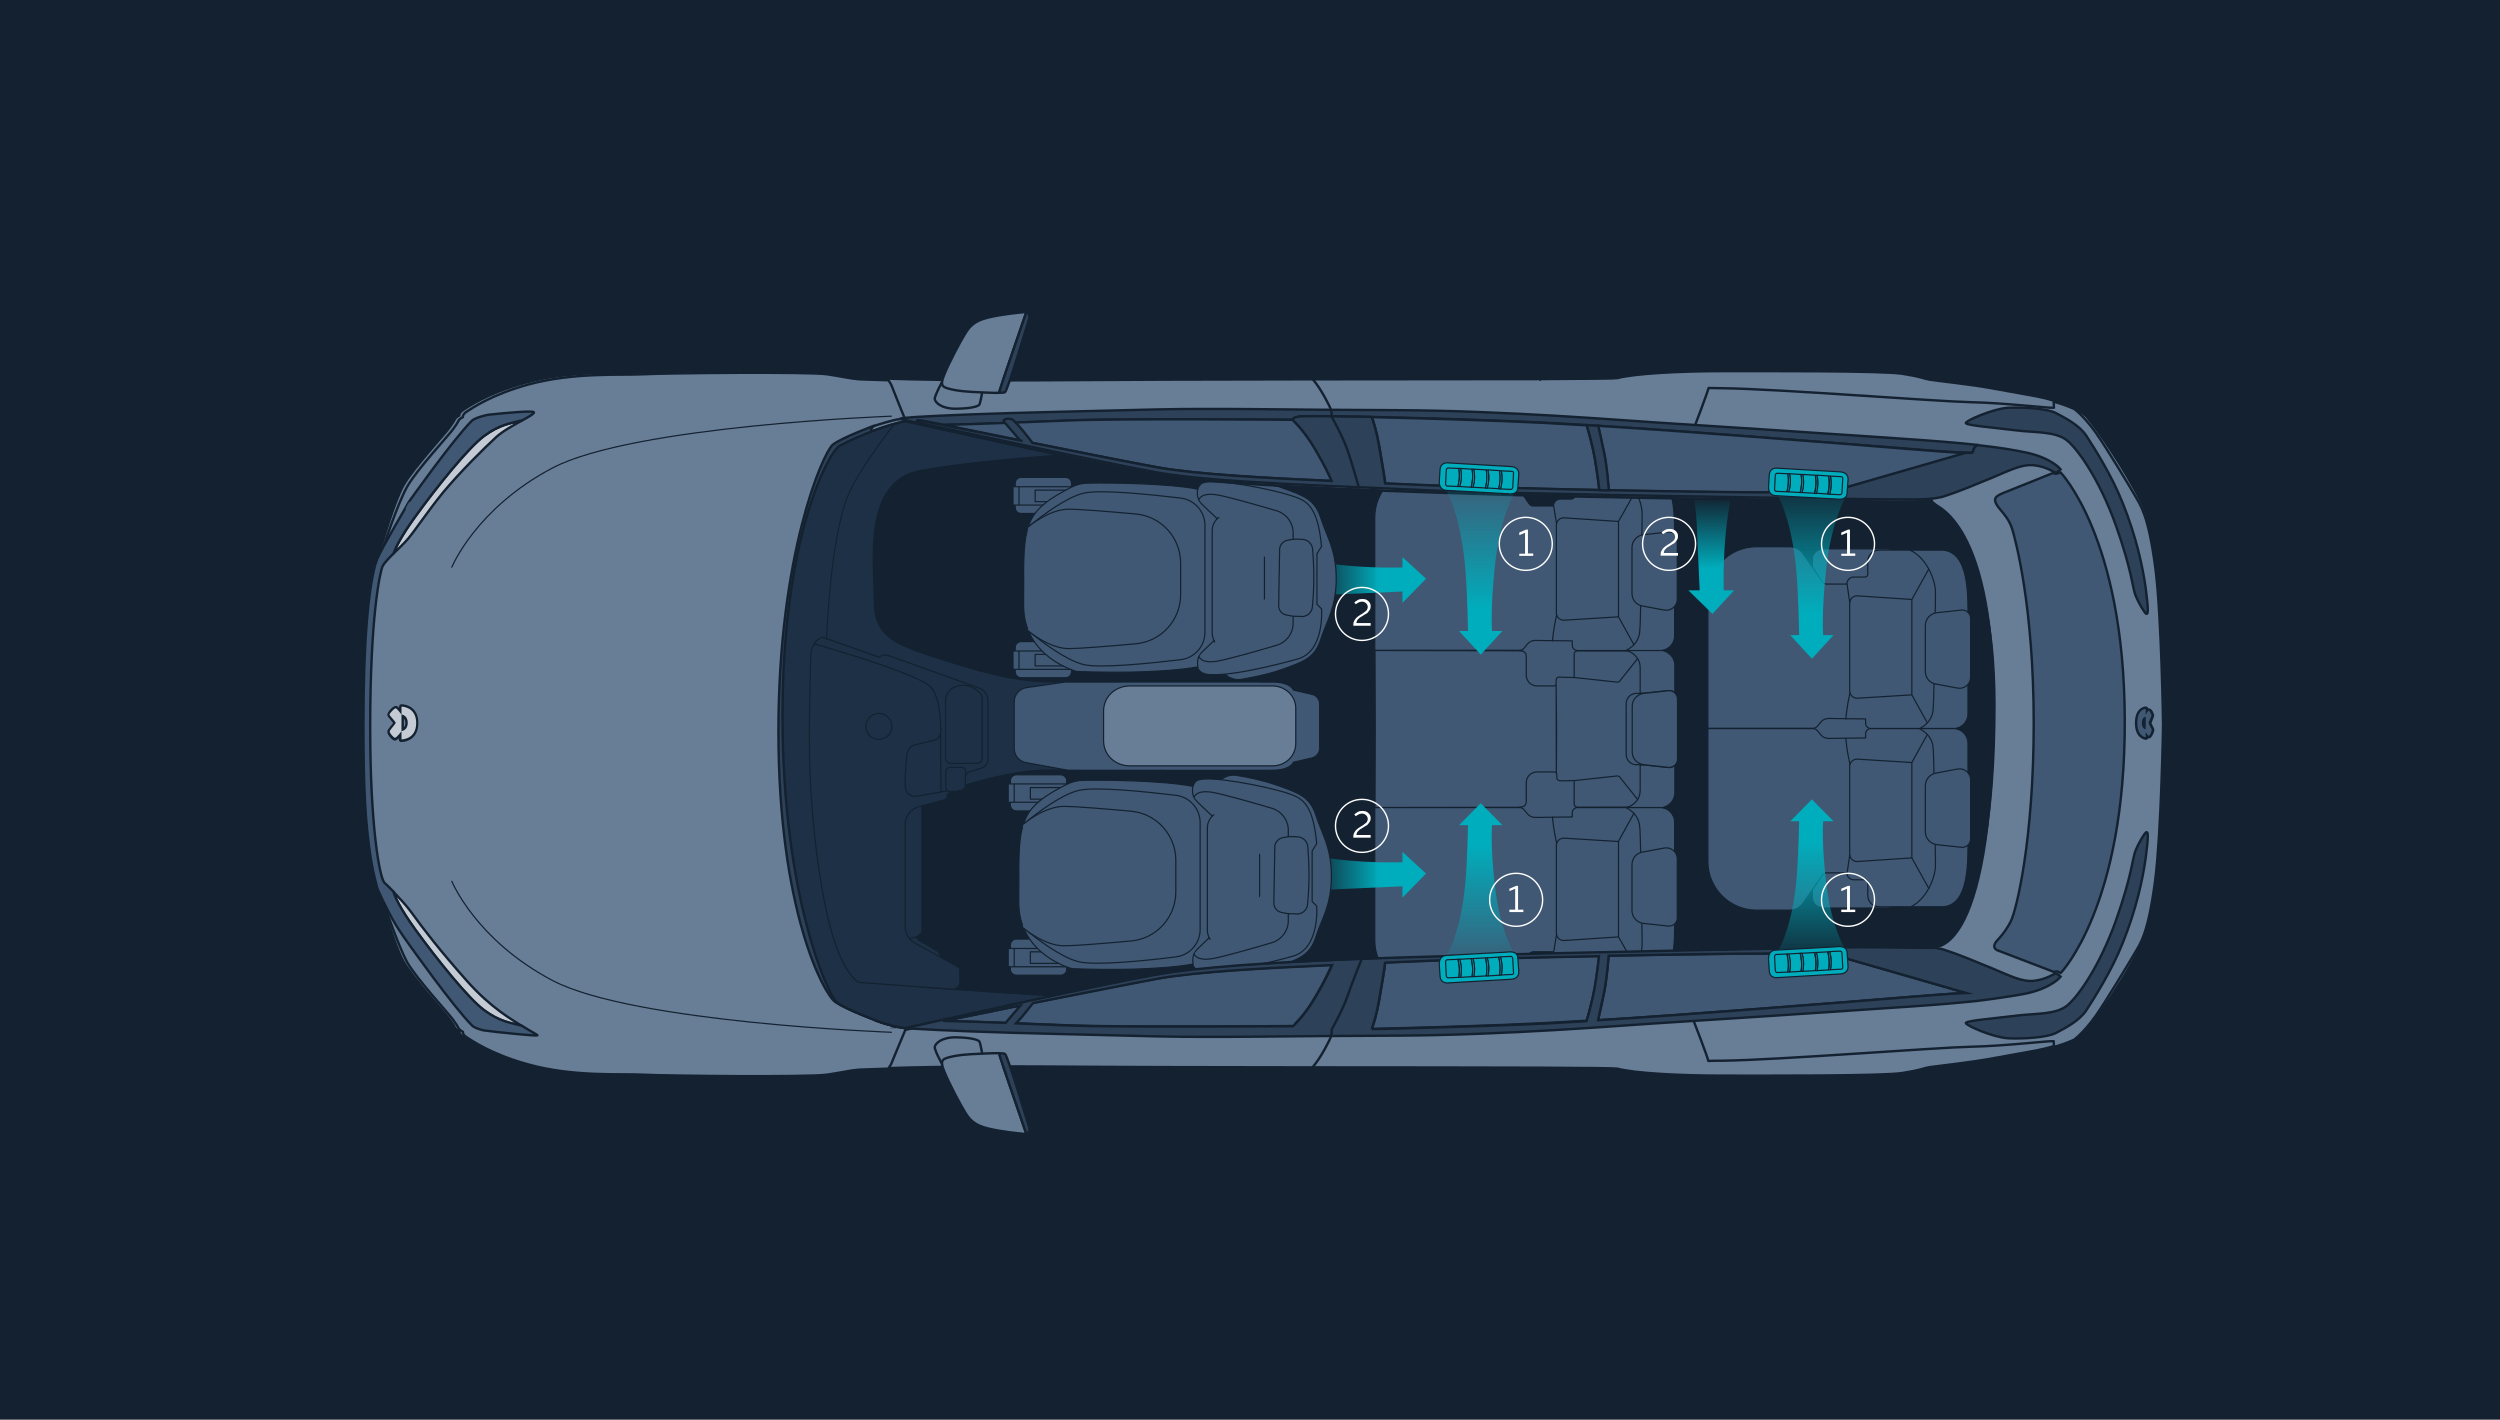 <svg version="1.1" id="Layer_8" xmlns="http://www.w3.org/2000/svg" xmlns:xlink="http://www.w3.org/1999/xlink" x="0" y="0" width="1038" height="589.4" style="enable-background:new 0 0 1038 589.4" xml:space="preserve"><rect width="100%" height="100%" fill="#808080" stroke="none"/><style>.st7{enable-background:new}.st10{fill:#132130}.st11{fill:#687d96;stroke-linecap:round;stroke-linejoin:round}.st11,.st12,.st14,.st16,.st17{stroke:#132130;stroke-miterlimit:10}.st12{fill:none;stroke-width:.504;stroke-linecap:round;stroke-linejoin:round}.st14{fill:#2d4158}.st16{fill:#405873}.st16,.st17{stroke-linecap:round;stroke-linejoin:round}.st17,.st19{fill:none}.st24{stroke:#132130;fill:#405873;stroke-width:.504;stroke-linecap:round;stroke-linejoin:round}.st24,.st25,.st36{stroke-miterlimit:10}.st25{fill:#1d3045;stroke:#132130;stroke-width:.504;stroke-linecap:round;stroke-linejoin:round}.st36{fill:none;stroke:#fff;stroke-width:.587}.st37{fill:#fff}.st38{fill:#00adbc;stroke:#132130;stroke-width:.5;stroke-linecap:round;stroke-linejoin:round;stroke-miterlimit:10}</style><switch><g><path style="fill:#132130;stroke:#231f20;stroke-miterlimit:10" d="M232.2-270H316v161.7h-83.8z"/><path style="fill:#1d3045;stroke:#231f20;stroke-miterlimit:10" d="M316-270h83.8v161.7H316z"/><path style="fill:#2d4158;stroke:#231f20;stroke-miterlimit:10" d="M399.8-270h83.8v161.7h-83.8z"/><path style="fill:#405873;stroke:#231f20;stroke-miterlimit:10" d="M483.6-270h83.8v161.7h-83.8z"/><path style="fill:#687d96;stroke:#231f20;stroke-miterlimit:10" d="M567.4-270h83.8v161.7h-83.8z"/><path style="fill:#c4cbd4;stroke:#231f20;stroke-miterlimit:10" d="M651.2-270H735v161.7h-83.8z"/><path style="fill:#00adbc;stroke:#231f20;stroke-miterlimit:10" d="M734.9-270h83.8v161.7h-83.8z"/><g class="st7"><defs><path id="SVGID_1_" class="st7" d="m99 813.1 81.1-47.1 101.8 58.8-81.1 47.1z"/></defs><clipPath id="SVGID_2_"><use xlink:href="#SVGID_1_" style="overflow:visible"/></clipPath><g style="clip-path:url(#SVGID_2_)"><path d="M198.1 776.3c-6.2-3.6-13.4-6.4-21.5-8.3L163 788.4c5.4 1.2 10.2 3.1 14.4 5.5 19.9 11.5 25 34.2 15.4 49.3l-14.7-3.2 14.9 27.4 41.6-15.2-13.7-3c14.4-22.3 6.6-55.9-22.8-72.9" style="fill:#00adbc"/></g></g><path class="st10" d="M0 0h1038v589.4H0z"/><path class="st11" d="M155.1 241.9c1.4-6.1 1.1-7.3 2.1-10.9.9-3.6 6.5-22.9 10.4-29.7 3.9-6.8 17.4-21.5 18.8-23.5 1.4-2 1.7-2.3 2.3-3.5.6-1.2 2-1.8 2-1.8s-.3-1.1 1.6-2.3c1.9-1.2 10.2-7 25.5-11.2 18.9-5.3 38.7-3.9 47.9-4.3 9.2-.5 68.7-1.1 76.5 0 6.1.9 9.5 1.8 13.6 2.1 1.8.1 33.8 1.4 75.7 1.1 67.8-.5 160.1-.4 208.1-.5l-.1.3h0l.1-.3c19-.1 31.1-.2 31.9-.4 7.2-1.9 25.5-2.9 44-2.9 17.3 0 66.1-.2 74.4 1.1 8.2 1.3 8.3 1.9 11.1 2.4 2.6.5 17.6 2 27 3.8 9 1.7 17.4 3 20.9 3.9.8.2 2 .5 3.6 1v0c2.4.7 5.5 1.7 8.3 3 2.5 1.2 4.8 2.6 6.1 4.3 3.9 4.8 15.4 21 22.6 35.8 8.1 16.8 9.2 73.3 9.2 91s-1.1 74.2-9.2 91c-7.2 14.9-18.7 31-22.6 35.8-1.4 1.7-3.6 3.1-6.1 4.3-2.9 1.3-6.1 2.4-8.5 3v0c-1.4.4-2.6.7-3.4.9-3.5.9-11.9 2.2-20.9 3.9-9.4 1.8-24.5 3.4-27 3.8-2.8.5-2.9 1.1-11.1 2.4-8.2 1.3-57 1.1-74.4 1.1-18.5 0-36.8-1-44-2.9-.8-.2-12.9-.3-32-.4-48-.2-140.2 0-208-.5-41.9-.3-73.9 1-75.7 1.1-4 .3-7.4 1.2-13.6 2.1-7.8 1.1-67.3.5-76.5 0-9.2-.5-29 .9-47.9-4.3-15.3-4.3-23.6-10-25.5-11.2-1.9-1.2-1.6-2.3-1.6-2.3s-1.4-.5-2-1.8-.9-1.5-2.3-3.5-14.9-16.7-18.8-23.5c-3.9-6.8-8.8-24.9-9.8-28.5-.9-3.6-1.2-6.1-2.6-12.2-1.4-6.1-2.6-32.1-2.6-56.8-.1-24.9 1.1-53.9 2.5-60z"/><path class="st11" d="M894.9 235.9c-2.9-22.3-6.2-26.1-8.5-30.2-2.3-4-12.2-20.4-16.2-26-5.2-7.3-9-9.9-9-9.9h0c-2.9-1.3-6.1-2.4-8.5-3l.1 2.5c-1.2.3-19.9-2-34.3-2.3-14.4-.3-79.9-5.5-103-5.8-1.8 0-3.9-.1-6.1-.1-.7 2.7-5.9 16.2-5.9 16.2-.8 1.4-.3 2.9-.3 2.9s-5.3 6.9-8.9 11.9c-3.6 5-7.4 13.5-7.4 13.5s-55.8-.8-69.3-1.4c-29.1-1.2-115.6-4.9-138-8.9-29.9-5.4-103.8-21.2-103.8-21.2s-5.5-13.5-5.7-14.2c-.1-.2-.5-1-1.2-2-7.1-.2-11.3-.4-12-.4-4-.3-7.4-1.2-13.5-2.1-7.8-1.1-67.2-.5-76.4 0-9.2.5-28.9-.9-47.8 4.3-15.3 4.2-23.5 10-25.4 11.2-1.9 1.2-1.6 2.3-1.6 2.3s-1.4.5-2 1.8c-.6 1.2-.9 1.5-2.3 3.5S173 195.1 169.1 202c-3.9 6.8-10.4 26.1-11.3 29.7-.9 3.6-2.5 4.8-3.9 10.9-1.4 6.1-2.5 32-2.5 56.7 0 24.6 1.1 53.6 2.5 59.7 1.4 6.1 3 7.3 3.9 10.9.9 3.6 7.5 22.8 11.3 29.7 3.9 6.8 17.4 21.5 18.8 23.5 1.4 2 1.7 2.3 2.3 3.5.6 1.2 2 1.8 2 1.8s-.3 1.1 1.6 2.3c1.9 1.2 10.1 7 25.4 11.2 18.9 5.3 38.6 3.8 47.8 4.3 9.2.5 68.6 1.1 76.4 0 6.1-.9 9.5-1.8 13.5-2.1.6 0 4.9-.2 11.9-.4.5-.8 1.1-1.6 1.2-1.9.2-.6 5.9-14.2 5.9-14.2s73.7-15.8 103.6-21.2c37.5-6.7 124.6-8.4 138-8.9 13.5-.6 69.3-1.4 69.3-1.4s3.8 8.5 7.4 13.5c3.6 5 8.9 11.9 8.9 11.9s-.5 1.5.3 2.9c0 0 5.2 13.3 5.9 16.1 2.2-.1 4.2-.1 6.1-.1 23.1-.3 88.6-5.5 103-5.8 14.4-.3 33.2-2.6 34.3-2.3l.1 2.4c2.4-.7 5.5-1.7 8.3-3h0s3.8-2.6 9-9.9c3.9-5.5 13.8-21.9 16.2-26 2.3-4 5.6-7.9 8.5-30.2 2.6-20.2 3.3-64.6 3.3-64.6s-.6-44.9-3.2-65.1zm-93-28c-.5 1-4.4 11-4.9 82.3-.5 79.1 4.8 103.4 4.8 103.4l-32.4-.4s-137.5 2.7-150.9 3.3c-13.5.6-102.8 1.7-139.1 8.3-26.3 4.8-89.5 19-103.7 22.1-7.3-1.2-10.7-2.7-10.7-2.7s-14.3-5.3-17.6-8.1c-4-3.5-22.5-45-22.5-118.8s18.7-109 23.7-112.2c8.6-4.6 20.1-8.8 27.3-10.2 4.4.9 76 17.1 105 22.2 30.2 5.3 122.6 7.6 136.1 8.1 13.5.6 70.5 1.6 70.5 1.6l91.9 1.4c9.2.3 21 0 22.5-.3 0-.1.1-.1.1-.1.1.1.1.1-.1.1z"/><path class="st12" d="M370.1 428.6s-107.2-3.9-140.7-21.5c-31.9-16.8-41.8-41.2-41.8-41.2m182.5-193.1s-107.2 3.9-140.7 21.5c-31.9 16.8-41.8 41.2-41.8 41.2"/><path d="M503.5 350.3v-97.9c0-5.4 1.7-7.8 3.2-8.8 2.5-1.7 7-2.5 13.6-2.5h154c7.8 0 15.2 0 18.2 1.6.9.5 2.6 1.3 2.6 9.4v95c0 4.8-.8 8-2.4 9.8-1.8 1.9-5.5 2.9-10.9 2.9H516.2c-4.5 0-7.9-.7-9.9-2-1.3-.8-2.8-3-2.8-7.5z" style="fill:#545959;stroke:#132130;stroke-linecap:round;stroke-linejoin:round;stroke-miterlimit:10"/><path class="st14" d="M346.9 416.1c-4.9-3.2-23.7-38.4-23.7-112.4 0-73.9 18.5-115.5 22.5-119 3.3-2.8 17.6-8.1 17.6-8.1s-2.6 1.4-1.2 3.2c-4.3 3.6-7.6 8.1-9.3 13.4 6.1 3.9 5.8 13.8 5.3 20.4-1.4 24.6-1.7 48.8-3.8 73.4-2.6 35.2-1.4 69.3 3.8 104.9 1.4 8.1 4.3 16.8.6 24.3-.2 0-.5 0-.8.1.9 1.8 2.2 3.3 3.8 4.4-.5 1.1 1.6 2.7 1.6 2.7s-11.5-4.1-16.4-7.3z"/><path d="M604 352.6h-77.1c-8.7 0-15.9-2.5-15.9-12.7v-77.4c0-11 6.7-14.2 19.4-14.2h72.8c1.6 34.7.6 69.6.8 104.3z" style="fill:#707373;stroke:#132130;stroke-miterlimit:10"/><path class="st16" d="M603.2 248.3h61.1c17.4 0 22.9.2 22.9 14.4v73.9c0 10.2-3.5 15.9-16.4 15.9H604c-.2-34.6.8-69.5-.8-104.2zm150.4 50c1.7-1.5 4.9-2.9 7-3.5 3-.8 14.6-2.8 17.1-2.1 2.3.6 6.9 4.5 7.9 6.8.1.3.2.6.2.8 0 .2 0 .3-.1.5-.8 2.3-5.9 6.6-8.6 7-2.9.4-15-1.4-18.1-2.8-1.8-.9-3.8-1.6-5.1-2.6-.9-.7-1.5-1.4-1.5-2.3.1-.6.6-1.2 1.2-1.8z"/><path class="st14" d="M497.7 350.9v-99.1c0-12.7 7.8-16.5 22.5-16.5h154c20.2 0 26.6.3 26.6 16.8v95c0 11.8-4 18.5-19.1 18.5H516.2c-10.1 0-18.5-2.9-18.5-14.7z"/><path class="st16" d="M506.6 243.6c-1.5 1-3.2 3.4-3.2 8.8v97.9c0 4.5 1.5 6.7 2.8 7.6 2 1.3 5.3 2 9.9 2h79.3c2 0 4.2-1.5 4.2-3.8V244.6c0-2.4-1.2-3-2.4-3.5h-77c-6.6 0-11 .8-13.6 2.5zm186 113.3c1.6-1.7 2.4-4.9 2.4-9.8v-95c0-8.1-1.7-9-2.6-9.4-3-1.6-10.4-1.6-18.2-1.6h-56.8c-1.2 2.5-11.1-.4-11.1 3.5V356c0 3.3 10.9.5 11.5 3.8h63.9c5.5 0 9.1-1 10.9-2.9z"/><path class="st17" d="M363.4 176.7s7.5-2.5 10.4-2.7"/><path class="st14" d="M764.9 184.2c-15.9-1.2-85.5-6.8-123.6-8.7-34.7-1.7-97.3-3.2-101.4-2.6-4 .6-2.3 1.4-3.2 1.4-.9 0-73.1-.6-93.3.3-15.4.7-40.4 1.7-51.5 1.8-7.5-1.5-10.8-2.1-10.9-2-.2.1-.3.5-.3 1.1-4.4-.9-7-1.5-7-1.6.3-.5 8.3-1 28.2-1.8s50.9-1.4 78-2.1c27.1-.6 54.6.2 100.1.3 45.5.2 94.4 4.3 107.5 5.1 13.1.8 79 5.1 104.6 6.9 11.8.8 21.1 1.6 28.7 2.4-1.7 1.7-1.4 2.3-1.7 3.1-.2 1-38.3-2.5-54.2-3.6z"/><path class="st17" d="M822.6 188.1s9.9.4 16.7 1.9c9 2 13 4.5 13 4.5"/><path class="st16" d="M546.2 186.6c3.9 6.6 6 11.4 6.8 13.1-26.9-1.2-55.7-2.7-72.1-5.6-10-1.8-39.1-7.5-65.8-13-10.2-2.1-17.8-3.6-23.2-4.7 11.1-.2 36.1-1.2 51.5-1.8 20.2-.9 92.4-.3 93.3-.3 0 .1 4.6 4 9.5 12.3zM664 203.5c-30.7-.6-60.5-1.4-74.8-2.1-4.4-.2-9.1-.4-14-.6-.2-1.7-.9-6.2-2.5-15.4-1.1-6-2.3-10-3.1-12.2 22.1.5 51.6 1.4 71.7 2.4 5.3.3 11.2.6 17.5 1 .8 2.6 2.4 8.3 3.4 13.9 1 5.8 1.6 10.9 1.8 13zm3.9.1c-.2-2.3-.8-9.9-1.9-15.3-1-4.8-2-9.5-2.5-11.5 38.4 2.4 88.2 6.4 101.4 7.4 13.3 1 42.2 3.6 51.4 3.9l-48.5 14-.1.1c-4.3.5-9.8 2.1-13.3 2.2-10.1.4-48.4 0-86.5-.8z"/><path class="st14" d="M816.2 175.7c-.4-.9 11.2-6 17.5-6.4 6.4-.3 16.3.3 19.9 2.2 3.6 1.9 9.8 5 12.7 9.5 3.1 4.8 10.5 16.3 15.1 28 5.5 13.7 8.2 25.9 9.5 35.2 1.2 9.3 1 10.8.3 10.7-.7-.2-3.3-4.6-4.5-7.6-1.3-3.1-1.4-10-8.2-29.2-6.9-19.2-15.7-31.4-20.1-35.1-4.8-4-13.4-3.3-21.3-4.3-7.8-1-20.4-2-20.9-3z"/><path d="M201 181c6.5-4.8 10.9-5.2 15.7-6.5.1 0 .3-.1.4-.1-3.6 2-8.3 4.5-11.2 7.2-5 4.6-14.8 14.3-21.8 22.7-6.9 8.5-11.2 15.2-14.6 19.3-1.7 2-4 4.2-6.1 6.2.8-2.2 2.9-6.9 9-15.3 9.1-12.6 22.1-28.7 28.6-33.5zm-28.6 205c-6.5-9-8.5-13.8-9.1-15.8 2.5 2.6 5.5 5.9 7.2 8.2 6 8.3 12.4 16.5 23.3 28.8 10.3 11.6 19.1 16.3 22.9 18.8-4.8-1.3-9.2-1.7-15.7-6.5s-19.5-21-28.6-33.5z" style="fill:#c4cbd4;stroke-linecap:round;stroke-linejoin:round;stroke:#132130;stroke-miterlimit:10"/><path class="st17" d="M184.7 420.8h-.3m2.5-231.6s-21.7 30.2-25.3 36.1c-3.6 5.9-4.6 9.8-5.3 13.6-.7 3.8-3.8 24-3.8 63.1s2.5 53.7 3.3 57.8c.9 4 1.3 9 7.7 19.1 6.4 10.1 26.9 36.4 26.9 36.4"/><path class="st16" d="M200.7 427.8c-2-.5-4-1.2-4.8-2.1-8.1-8.2-26-33.5-26-33.5-.1-.2-3.8-5-6.9-10.5-2.9-5.2-6.4-12.7-6.3-12.9 0 0 0-.1-.1-.3-1.2-4.4-2.2-8.9-2.8-13-2-13.8-2.9-26.1-2.9-54.1 0-36.4 2-55.7 4.9-67 .3-.7.5-1.4.8-2.2 1.8-4.6 13.3-23.8 13.2-23.9 0 0 17.9-25.3 26-33.5 1.2-1.2 4.5-2.1 6.9-2.6 8.6-.9 18.9-1.8 19-1 .1.6-1.9 1.7-4.6 3.2-.1 0-.3.1-.4.1-4.8 1.3-9.2 1.7-15.7 6.5s-19.5 20.9-28.6 33.5c-6 8.3-8.2 13-9 15.3-2.1 2.1-3.9 4-4.5 5.2-1.2 2.5-5.2 21.5-5.2 66.9 0 41.1 3.9 62.8 6 64.7.8.7 2.1 2 3.6 3.5.6 2 2.6 6.8 9.1 15.8 9.1 12.6 22.1 28.7 28.6 33.5 6.5 4.8 10.9 5.2 15.7 6.5 3.9 2.5 6.9 3.9 6.4 4-.6.3-16.7-1.3-22.4-2.1z"/><path class="st19" d="M368.7 172.2s-107.4 3.9-140.9 21.5c-31.9 16.8-41.9 41.3-41.9 41.3"/><path class="st17" d="M363.4 423.7s7.5 2.5 10.4 2.7m448.8-14s9.9-.4 16.7-1.9c9-2 13-4.5 13-4.5"/><path class="st16" d="M546.2 413.8c3.9-6.6 6-11.4 6.8-13.2-26.9 1.2-55.7 2.7-72.1 5.6-10 1.8-39.1 7.5-65.8 13-10.2 2.1-17.8 3.6-23.2 4.7 11.1.2 36.1 1.2 51.5 1.8 20.2.9 92.4.3 93.3.3 0 .1 4.6-3.8 9.5-12.2zM664 396.9c-30.7.6-60.5 1.4-74.8 2.1-4.4.2-9.1.4-14 .6-.2 1.7-.9 6.2-2.5 15.4-1.1 6-2.3 10-3.1 12.2 22.1-.5 51.6-1.4 71.7-2.4 5.3-.3 11.2-.6 17.5-1 .8-2.6 2.4-8.3 3.4-13.9 1-5.8 1.6-10.9 1.8-13zm3.9-.1c-.2 2.3-.8 9.9-1.9 15.3-1 4.8-2 9.5-2.5 11.5 38.4-2.4 88.2-6.4 101.4-7.4 13.3-1 42.2-3.6 51.4-3.9l-48.5-14-.1-.1c-4.3-.5-9.8-2.1-13.3-2.2-10.1-.4-48.4.1-86.5.8z"/><path class="st14" d="M816.2 424.7c-.4.9 11.2 6 17.5 6.4 6.4.3 16.3-.3 19.9-2.2 3.6-1.9 9.8-5 12.7-9.5 3.1-4.8 10.5-16.3 15.1-28 5.5-13.7 8.2-25.9 9.5-35.2 1.2-9.3 1-10.8.3-10.7-.7.2-3.3 4.6-4.5 7.6-1.3 3.1-1.4 10-8.2 29.2-6.9 19.2-15.7 31.4-20.1 35.1-4.8 4-13.4 3.3-21.3 4.3-7.8 1-20.4 2-20.9 3z"/><path class="st19" d="M368.7 428.3s-107.4-3.9-140.9-21.5c-31.9-16.8-41.9-41.3-41.9-41.3"/><path class="st14" d="M380.9 174.5c.3-.1 9.8 1.8 34.1 6.7 3.2.6 6.4 1.3 9.6 1.9-.6-.1-1-.2-1-.2l-6.9-8c-.3-.7 1.9-1.5 3.6-.7 1.6.8 8.3 9.5 8.4 9.7 22.4 4.5 43.8 8.7 52.1 10.2 16.4 2.9 45.2 4.4 72.1 5.6-.7-1.7-2.9-6.5-6.8-13.1-4.9-8.4-9.5-12.3-9.5-12.3.9 0-.9-.9 3.2-1.4 1.7-.2 13.7-.1 29.7.2.8 2.2 2.1 6.2 3.1 12.2 1.6 9.2 2.3 13.7 2.5 15.4 4.9.2 9.7.4 14 .6 32.5 1.6 146.6 3.8 165.2 3 3.5-.1 9-1.7 13.3-2.2l.1-.1 48.5-14c1.8.1 2.9 0 2.9-.1.3-.9 0-1.4 1.7-3.1 8.8.9 15.4 2 21 3.2 10.4 2.4 13.8 6.9 13.8 6.9s-1.4 1.3-2.1 1.3c-.6 0-3.7-2.4-8.8-3-5.1-.6-9.8 1.9-17.9 5.3-6.6 2.7-14 5.8-18.8 7.3-1.1.4-2.1.7-3 .8-4.3 1-13.8.8-31.9.6-18.1-.2-151.7-2.2-184.2-3.8-32.5-1.6-83.9-2.9-108.3-7.2-10-1.8-38.7-7.7-65.4-13.5-14.4-3.1-27.1-5.7-34.5-7.3-.1-.4 0-.9.2-.9z"/><path class="st14" d="M662.2 190.4c-1-5.7-2.6-11.3-3.4-13.9l4.8.3c.4 2 1.5 6.7 2.5 11.5 1.1 5.3 1.7 12.9 1.9 15.3-1.3 0-2.6-.1-3.9-.1-.3-2.1-.9-7.2-1.9-13.1zm-288.5 236c.3.5 8.3 1 28.2 1.8s50.9 1.4 78 2.1c27.1.6 54.6-.2 100.1-.3 45.5-.2 94.4-4.3 107.5-5.1 13.1-.8 79-5.1 104.6-6.9 11.8-.8 21.1-1.6 28.7-2.4 2.7-.3 15.4-2 21-3.2 10.4-2.4 13.8-6.9 13.8-6.9s-1.4-1.3-2.1-1.3c-.6 0-3.7 2.4-8.8 3-5.1.6-9.8-1.9-17.9-5.3-6.6-2.7-14-5.8-18.8-7.3-1.1-.4-2.1-.7-3-.8-4.3-1-13.8-.8-31.9-.6-18.1.2-151.7 2.2-184.2 3.8-32.5 1.6-83.9 2.9-108.3 7.2-10 1.8-38.7 7.7-65.4 13.5-14.4 3.1-27.1 5.7-34.5 7.3-4.4.8-7 1.4-7 1.4zm289.8-2.8c1.6-.1.8 0 0 0 .4-2 1.5-6.7 2.5-11.5 1.1-5.3 1.7-12.9 1.9-15.3 38.1-.8 76.4-1.2 86.5-.8 3.5.1 9 1.7 13.3 2.2l.1.1 48.6 14c-9.1.3-38.2 2.9-51.5 3.9-13.7 1-62.4 5-101.4 7.4zm-94 3.7c.8-2.2 2.1-6.2 3.1-12.2 1.6-9.2 2.3-13.7 2.5-15.4-.4 0 9.3-.4 14-.6 14.2-.7 44.1-1.5 74.8-2.1-.2 2.1-.8 7.2-1.8 13.1-1 5.7-2.6 11.3-3.4 13.9-6.3.4-12.2.7-17.5 1-30.5 1.4-69.9 2.3-71.7 2.3zm-126.1-1.5c-6.2-.3-13.8-.6-21.5-.9 2.6-2.7 7-8.4 7-8.4-2.1.4 43.2-8.6 52.1-10.2 16.4-2.9 45.2-4.4 72.1-5.6-.7 1.7-2.9 6.5-6.8 13.1-4.9 8.4-9.5 12.3-9.5 12.3-1 0-73.2.5-93.4-.3zm-51.5-1.9c-.1 0-.1 0 0 0 5.3-1.1 12.9-2.6 23.2-4.7 2.8-.6 5.7-1.2 8.6-1.7l-6.2 7.2c-10.1-.4-19.8-.7-25.6-.8z"/><path class="st16" d="M828.2 392c.2-.5.5-1 1.1-1.6 0 0 3.3-3.3 5.6-7.9 2.3-4.6 9.5-33.7 9.5-82.2s-7.6-76.1-8.8-80.2c-1.2-4.1-3.4-6.5-4.9-8.3-1.4-1.6-2.1-2.8-2.3-3.7-.4-1.9 1.5-2.6 3.8-3.6l20.2-8.1c1.3.8 3.1-.3 3.1-.3s26.4 27.1 26.7 102.3c.4 77.8-26.6 105.6-26.6 105.6-1.8-1.2-2.7-.4-2.7-.4l-22.7-8.7c-1.8-.5-2.6-1.5-2-2.9z"/><path d="M890.9 306.7s-4-.3-4-6.5 4-6.4 4-6.4c.1 0 .3.1.3.1.1.1.2.2.2.4v.7c.3-.3.5-.4.6-.4h.1c1 0 1.6 2.1 1.7 2.3.1.3-.1.8-.6 1.8-.2.5-.6 1.4-.6 1.6 0 .1.3.7.5 1 .5.9.8 1.4.8 1.8 0 .6-.9 2.8-1.6 3h-.1c-.2 0-.4 0-.8-.5v.6c0 .1-.1.3-.2.4-.1 0-.2.1-.3.1zm-.5-8.3c-.3.3-.6.8-.6 1.8s.3 1.6.6 1.8v-3.6z" style="fill:#405873"/><path class="st10" d="M890.9 294.3v3.3s-1.6 0-1.6 2.6c0 2.5 1.6 2.6 1.6 2.6v3.3s-3.5-.2-3.5-6c0-5.7 3.5-5.8 3.5-5.8m1.2.8c.4 0 1.1 1.4 1.2 1.8.1.4-1.2 2.7-1.2 3.3 0 .5 1.3 2.3 1.3 2.9 0 .6-.9 2.4-1.2 2.5-.2 0-.8-.9-1.3-1.6v-7.3c.5-.8 1-1.6 1.2-1.6m-1.2-1.8c-.1 0-4.5.2-4.5 6.9 0 6.6 4.4 7 4.5 7h.1c.3 0 .5-.1.7-.3.1-.1.2-.2.2-.3h.6c1-.3 2-2.8 2-3.4 0-.6-.3-1.2-.8-2.1-.1-.3-.4-.7-.4-.9.1-.2.4-.9.5-1.3.5-1.1.7-1.6.6-2.1 0 0-.7-2.7-2.2-2.7h-.3c0-.2-.1-.4-.3-.5-.2-.2-.5-.3-.7-.3z"/><path d="M166.7 307.5c-.3 0-.5-.2-.5-.5v-1.9c-1 1.2-1.7 1.8-2.2 1.8h-.2c-.7-.2-2.5-2.2-2.4-3.1.1-.4.5-1 1.5-2.2.3-.4.8-1 1-1.3-.2-.3-.7-.9-1.1-1.3-1.1-1.2-1.5-1.8-1.5-2.2 0-.7 2-3.1 3-3.1.1 0 .2 0 .4.1.4.2 1 .9 1.5 1.6v-1.9c0-.3.2-.5.5-.5 2.3 0 6.6 1.5 6.6 7.3 0 3.8-1.8 5.6-3.2 6.4-1.6.8-3.2.8-3.4.8zm.5-4.5c.8-.3 1.6-1.1 1.6-2.8 0-1.7-.8-2.4-1.6-2.8v5.6z" style="fill:#c4cbd4"/><path class="st10" d="M166.7 293.4c.1 0 6.1 0 6.1 6.8s-6 6.8-6.1 6.8v-3.4c.9-.2 2.6-.9 2.6-3.5s-1.7-3.3-2.6-3.5v-3.2m-2.4.7h.1c.6.3 2.3 2.6 2.3 2.6v6.9s-2 2.7-2.7 2.7h-.1c-.6-.2-2.1-1.9-2.1-2.6.1-.7 2.5-3.1 2.5-3.6s-2.6-2.9-2.6-3.5c.2-.4 1.9-2.5 2.6-2.5m2.4-1.7c-.6 0-1 .4-1 1v.5c-.3-.3-.6-.5-.8-.7-.2-.1-.4-.1-.6-.1-1.3 0-3.5 2.7-3.5 3.6 0 .6.4 1.1 1.6 2.5.3.3.6.7.8 1-.2.3-.5.7-.8 1-1.1 1.3-1.5 1.9-1.6 2.5-.1 1.3 1.8 3.4 2.7 3.7.1 0 .2.1.4.1s.7 0 1.7-1v.6c0 .6.4 1 1 1 2.5 0 7.1-1.6 7.1-7.8.1-6.3-4.5-7.9-7-7.9zm1 9.6v-3.6c.4.4.6 1 .6 1.8s-.2 1.4-.6 1.8z"/><path class="st16" d="M339.6 226c4.3-17.3 7.7-38 29.1-33.7l81.3 11.8c10.8 2.7 14.8 7.6 12.3 20.2 0 0-2.2 13.7-4.1 18.1-1.1 2.6-3.8 8.9-4.7 13.3-.9 4.3-1.4 15.7-1.5 16.1-.1.4-.3 53.6 0 58.1 0 0 .8 11.4 2.3 17.2 1.5 5.8 3.2 8.5 4.2 12.3.9 3.8 3 15 4.3 21.5 1.5 7.3-1.6 12.3-7.2 13.9l-80.4 12.9c-26.4 6.1-29.6-7.6-35.1-28.8 0 0-9.2-32.5-8.9-76.3.4-43.9 8.4-76.6 8.4-76.6z"/><path class="st11" d="M390.1 160.6c.7-1.4 1.4-2.6 1.4-2.6l16.6 3.6s-.1.4-.2.9c-.3 1.6-.9 4.7-1.2 5.4-.5.9-3.6 1.7-9.7 1.8-6.1.1-8.7-2.6-8.9-4-.1-.7 1-3.1 2-5.1z"/><path class="st11" d="M415.1 163.1c-2.8.1-7.8-.2-11.9-.4-5.6-.3-8.4-1.1-8.4-1.1-3.4-.8-4.7-1.3-2.8-5.9 2.2-5.5 6.9-14.2 8.7-17.1 1.8-2.9 3.6-5.3 9.4-6.7 5.9-1.5 14.3-2.2 14.3-2.2s.9-.2 1.7 0c-1.4 4.1-10.5 30.5-10.9 32-.2.5-.2 1-.1 1.4z"/><path class="st14" d="M415.2 161.7c.4-1.5 9.5-27.9 10.9-32 .8.2 1.6.9 1.2 2.6 0 0-8.9 29.8-10 30.5-.3.2-1.1.3-2.2.3-.1-.4-.1-.9.1-1.4z"/><path class="st11" d="M397 430.7c6.1.1 9.2 1 9.7 1.8.3.6.9 3.8 1.2 5.4.1.5.2.9.2.9l-16.6 3.6s-.7-1.2-1.4-2.6c-1-1.9-2.1-4.4-2-5.1.2-1.4 2.8-4.1 8.9-4z"/><path class="st11" d="M415.1 437.3c-2.8-.1-7.8.2-11.9.4-5.6.3-8.4 1.1-8.4 1.1-3.4.8-4.7 1.3-2.8 5.9 2.2 5.5 6.9 14.2 8.7 17.1 1.8 2.9 3.6 5.3 9.4 6.7 5.9 1.5 14.3 2.2 14.3 2.2s.9.2 1.7 0c-1.4-4.1-10.5-30.5-10.9-32-.2-.5-.2-.9-.1-1.4z"/><path class="st14" d="M415.2 438.7c.4 1.5 9.5 27.9 10.9 32 .8-.2 1.6-.9 1.2-2.6 0 0-8.9-29.8-10-30.5-.3-.2-1.1-.3-2.2-.3-.1.5-.1.9.1 1.4zm-39.9-31 80.4-12.9c5.6-1.6 8.7-6.6 7.2-13.9-1.3-6.5-3.4-17.7-4.3-21.5-.9-3.8-2.7-6.5-4.2-12.3-1.5-5.8-2.3-17.2-2.3-17.2-.3-4.5-4.3-3.8-4.3-3.8s-9.6-1.6-13.5-2.3c-3.8-.5-5.7-1.2-6.1-6l.1-36c.1-4.6 5.3-5 5.3-5l16.1-2.2c1.9-.5 2.3-2.4 2.4-2.8.1-.4.5-11.8 1.5-16.1.9-4.3 3.6-10.6 4.7-13.3 1.9-4.5 4.1-18.1 4.1-18.1 2.4-12.6-1.5-17.5-12.3-20.2l-81.3-11.8c-21.4-4.3-24.8 16.3-29.1 33.6 4.2-20.6 9.9-34.7 9.9-34.7s.5.4.9.2c.9-.4 1.8-3.4 4.3-5.7 2.5-2.3 5.2-3.9 5.2-3.9s110 23.3 111.1 24c1.1.7 4 2.2 3.8 3-.2.7-3.1 10.4-5.3 19-2.3 9-3.3 14.6-4.7 18.7-1.4 4.1-3.1 7.1-3.8 10.3-.7 3.5-2.7 23.7-2.7 43.5 0 19.7 1.3 40.8 2.7 44.7 1.4 3.9 2.8 7.4 4.2 11.3 1.4 3.9 3.7 16.2 5.3 21.9 1.6 5.7 4.2 12.5 4.1 13.5-.1.7-3.1 2.6-5.9 3.5-2.8.9-108.2 23.2-108.6 23.4-.4.2-4-2.3-5.7-4.4-1.8-2.1-3.5-6.4-4.5-5.5 0 0-2.1-3.9-4.9-14 4.3 11.5 11.3 17.4 30.2 13z"/><path class="st17" d="M545.1 443c3.7-4.3 7.5-12.2 7.6-12.8.1-.6.3-1.7.2-2.7 0 0 4.7-8.3 6.7-14.2 2-5.9 5.8-15.2 5.8-15.2m-20.3-240.6c3.7 4.3 7.5 12.2 7.6 12.8.1.6.3 1.7.2 2.7 0 0 4.7 8.3 6.7 14.2 2 5.9 4.6 15.2 4.6 15.2"/><defs><path id="SVGID_3_" d="m801.7 393.6-32.4-.4s-137.5 2.7-150.9 3.3c-13.5.6-102.8 1.7-139.1 8.3-26.3 4.8-89.5 19-103.7 22.1-7.3-1.2-10.7-2.7-10.7-2.7s-14.3-5.3-17.6-8.1c-4-3.5-22.5-45-22.5-118.8s18.7-109 23.7-112.2c8.6-4.6 20.1-8.8 27.3-10.2 4.4.9 76 17.1 105 22.2 30.2 5.3 122.6 7.6 136.1 8.1 13.5.6 70.5 1.6 70.5 1.6l91.9 1.4c9.5.4 21.2.1 22.7-.1 0-.1.1-.1.1-.1.2 0 .1.1-.1.1-.5 1 26.2 3.9 26.2 84.7-.2 109.1-26.5 100.8-26.5 100.8z"/></defs><clipPath id="SVGID_4_"><use xlink:href="#SVGID_3_" style="overflow:visible"/></clipPath><g style="clip-path:url(#SVGID_4_)"><path d="m366.1 204.6-7.8-26.5-5.2-24.6m13 238.2-7.8 26.5-5.2 24.6" style="fill:none;stroke-miterlimit:10;stroke:#132130"/><path class="st10" d="m721.7 167.1-22.9-5.4-191.6.7H388.8l-30.9 7.4-24.9 16.1s-23.5 28.2-22.2 106.2c1.3 78 22.9 138.5 22.9 138.5l44.4 7.4 117.7-1.3 100.9 2h84.1l76.7-4 73.3-12.8 41.5-50.2-7.6-192.7-47.6-7.8-95.4-4.1z"/><path class="st24" d="m695.3 302.7.1-.3h-.2l-9-32.1-115.3-.2.1 32.6-.1 32.6 115.3-.2 9-32.1h.2z"/><path class="st24" d="M655.1 270.1h0c-.8 0-1.5.7-1.5 1.5v9.7l-4.6-.1c-1.9-.2-2.8-.2-2.9 1.3v1c0 1-.1 1.3-.9 1.3h-7c-2.5 0-4.5-2-4.5-4.5v-7.9c0-1.2-1-2.2-2.2-2.2h-.5l.9-7.3 24.7.7-1.5 6.5zm40.3 6.1v11.4c-.7-.7-1.7-1-2.7-.9l-10.2 1.1H681v-10.4c0-1.7-.4-3-1.1-4-1.7-2.7-4.8-3.4-4.8-3.4h14.2c3.3.1 6.1 2.9 6.1 6.2z"/><path class="st24" d="m653.6 281.3 17.6 1.9c.9.2 1.3-.4 1.3-.4l7.4-9.3m15.4-47.4V264c0 3.4-2.7 6.1-6.1 6.1H655c-1.2 0-2.2-1-2.2-2.2v-1.8l-8.3-.1-7-.1c-1.3 0-2.5.5-3.3 1.5l-1.4 1.7c-.5.6-1.2.9-1.9.9h-60.1v-55.2c0-11.1 9-20.2 20.2-20.2h30.3c2.2 0 4.4 1.1 5.6 3l8 11.6c.4.5 1 .9 1.6.9h8.5c0-1.6 1.3-2.9 2.9-2.9h4.6c.7 0 1.2-.5 1.2-1.2v-5.3c0-2.6 2.1-4.7 4.7-4.7h25.8c12 0 11.1 19.7 11.1 30.1z"/><path class="st24" d="M675 270.1c1.1-.5 2.3-1.3 3.4-2.4 1.2-1.3 2.2-3.1 2.4-5.4.2-1.9.3-5.9.4-10.8.2-9 .4-21 .5-29.4.1-4.4.1-7.8.1-9 0-2.2-.9-5.8-2.7-9.2v0c-1.7-3.2-4.3-6.3-7.7-7.9m.6 20.5-22.6-1.5c-1.7-.1-3.2 1.3-3.2 3v36.5c0 1.7 1.5 3.1 3.2 3l22.6-1.4"/><path class="st24" d="M679.1 203.9h0l-7.1 12.6v39.6l6.4 11.6m-33.3-57.5 1.2 7.4m-1.7 48.5s.3-4.6 1.7-10.8"/><path class="st24" d="m692.6 220.9-10.2 1.1c-2.7.3-4.8 2.6-4.8 5.3v19.1c0 2.6 1.8 4.8 4.3 5.2l9.1 1.7c2.8.5 5.4-1.6 5.4-4.5v-24.5c.1-2-1.7-3.6-3.8-3.4zm-37.5 114.4h0c-.8 0-1.5-.7-1.5-1.5v-9.7l-5 .1c-1.3 0-2.1-.2-2.2-1.2v-1c0-1-.3-1.5-1.2-1.5h-7c-2.5 0-4.5 2-4.5 4.5v7.9c0 1.2-1 2.2-2.2 2.2h-.5l.9 7.3 24.7-.7-1.5-6.4zm40.3-6.1v-11.4c-.7.7-1.7 1-2.7.9l-10.2-1.1H681V328c0 1.7-.4 3-1.1 4-1.7 2.7-4.8 3.4-4.8 3.4h14.2c3.3-.1 6.1-2.9 6.1-6.2z"/><path class="st24" d="m653.6 324.1 17.6-1.9c.9-.2 1.3.4 1.3.4l7.4 9.3m-33.8-47.4.2 18.5-.1 18zm49.2 94.8v-37.9c0-3.4-2.7-6.1-6.1-6.1H655c-1.2 0-2.2 1-2.2 2.2v1.7l-8.3.1-7 .1c-1.3 0-2.5-.5-3.3-1.5l-1.4-1.7c-.5-.6-1.2-.9-1.9-.9h-60.1v55.2c0 11.1 9 20.2 20.2 20.2h30.3c2.2 0 4.4-1.1 5.6-3l8-11.6c.4-.5 1-.9 1.6-.9h8.5c0 1.6 1.3 2.9 2.9 2.9h4.6c.7 0 1.2.5 1.2 1.2v5.3c0 2.6 2.1 4.7 4.7 4.7h25.8c12 .1 11.1-19.6 11.1-30z"/><path class="st24" d="M675 335.3c1.1.5 2.3 1.3 3.4 2.4 1.2 1.3 2.2 3.1 2.4 5.4.2 1.9.3 5.9.4 10.8.2 9 .4 21 .5 29.4.1 4.4.1 7.8.1 9 0 2.2-.9 5.8-2.7 9.2v0c-1.7 3.2-4.3 6.3-7.7 7.9m.6-20.4-22.6 1.5c-1.7.1-3.2-1.3-3.2-3V351c0-1.7 1.5-3.1 3.2-3l22.6 1.4"/><path class="st24" d="M679.1 401.5h0L672 389v-39.7l6.4-11.6m-33.3 57.5 1.2-7.3m-1.7-48.6s.3 4.6 1.7 10.8"/><path class="st24" d="m692.6 384.5-10.2-1.1c-2.7-.3-4.8-2.6-4.8-5.3V359c0-2.6 1.8-4.8 4.3-5.2l9.1-1.7c2.8-.5 5.4 1.6 5.4 4.5V381c.1 2.1-1.7 3.7-3.8 3.5zm-9.3-81.8v-.3h0l-.9-14.5h-3c-2.3 0-4.2 1.9-4.2 4.2v21.2c0 2.3 1.9 4.2 4.2 4.2h3l.9-14.5h0v-.3z"/><path class="st24" d="M695.4 287.7c-.7-.7-1.7-1-2.7-.9l-10.2 1.1c-.5.1-1 .2-1.5.4-1.9.8-3.3 2.7-3.3 4.9v19c0 2.2 1.3 4.1 3.3 4.9.5.2 1 .3 1.5.4l10.2 1.1c1.1.1 2-.3 2.7-.9.7-.6 1.1-1.5 1.1-2.5v-25c0-1-.5-1.9-1.1-2.5zm57.1-47.1c0 2.3 2.2 4.1 4.8 4.1h26.4c2.7 0 4.8-1.8 4.8-4.1V232c0-2.3-2.2-4.1-4.8-4.1h-26.4c-2.7 0-4.8 1.8-4.8 4.1v8.6zm0 132.3c0 2.3 2.2 4.1 4.8 4.1h26.4c2.7 0 4.8-1.8 4.8-4.1v-8.6c0-2.3-2.2-4.1-4.8-4.1h-26.4c-2.7 0-4.8 1.8-4.8 4.1v8.6zm-5.3-78.3H781v14.8h-33.8z"/><path class="st24" d="M817.1 258.5v37.9c0 3.4-2.7 6.1-6.1 6.1h-34.2c-1.2 0-2.2-1-2.2-2.2v-1.8l-8.3-.1-7-.1c-1.3 0-2.5.5-3.3 1.5l-1.4 1.7c-.5.6-1.2.9-1.9.9h-43.6v-55.2c0-11.1 9-20.2 20.2-20.2h13.8c2.2 0 4.4 1.1 5.6 3l8 11.6c.4.5 1 .9 1.6.9h8.5c0-1.6 1.3-2.9 2.9-2.9h4.6c.7 0 1.2-.5 1.2-1.2v-5.3c0-2.6 2.1-4.7 4.7-4.7H806c12 .1 11.1 19.7 11.1 30.1z"/><path class="st24" d="M796.8 302.6c1.1-.5 2.3-1.3 3.4-2.4 1.2-1.3 2.2-3.1 2.4-5.4.2-1.9.3-5.9.4-10.8.2-9 .4-21 .5-29.4.1-4.4.1-7.8.1-9 0-2.2-.9-5.8-2.7-9.2v0c-1.7-3.2-4.3-6.3-7.7-7.9m.6 20.4-22.6-1.5c-1.7-.1-3.2 1.3-3.2 3v36.5c0 1.7 1.5 3.1 3.2 3l22.6-1.4"/><path class="st24" d="M800.8 236.3h0l-7 12.6v39.6l6.4 11.6m-33.3-57.5 1.1 7.4m-1.6 48.5s.3-4.6 1.7-10.8"/><path class="st24" d="m814.4 253.3-10.2 1.1c-2.7.3-4.8 2.6-4.8 5.3v19.1c0 2.6 1.8 4.8 4.3 5.2l9.1 1.7c2.8.5 5.4-1.6 5.4-4.5v-24.5c0-2-1.8-3.6-3.8-3.4zm2.7 93.2v-37.9c0-3.4-2.7-6.1-6.1-6.1h-34.2c-1.2 0-2.2 1-2.2 2.2v1.7l-8.3.1-7 .1c-1.3 0-2.5-.5-3.3-1.5l-1.4-1.7c-.5-.6-1.2-.9-1.9-.9h-43.6v55.2c0 11.1 9 20.2 20.2 20.2h13.8c2.2 0 4.4-1.1 5.6-3l8-11.6c.4-.5 1-.9 1.6-.9h8.5c0 1.6 1.3 2.9 2.9 2.9h4.6c.7 0 1.2.5 1.2 1.2v5.3c0 2.6 2.1 4.7 4.7 4.7H806c12 .1 11.1-19.5 11.1-30z"/><path class="st24" d="M796.8 302.5c1.1.5 2.3 1.3 3.4 2.4 1.2 1.3 2.2 3.1 2.4 5.4.2 1.9.3 5.9.4 10.8.2 9 .4 21 .5 29.4.1 4.4.1 7.8.1 9 0 2.2-.9 5.8-2.7 9.2v0c-1.7 3.2-4.3 6.3-7.7 7.9m.6-20.4-22.6 1.5c-1.7.1-3.2-1.3-3.2-3v-36.5c0-1.7 1.5-3.1 3.2-3l22.6 1.4"/><path class="st24" d="M800.8 368.8h0l-7-12.6v-39.6l6.4-11.6m-33.3 57.5 1.1-7.4m-1.6-48.5s.3 4.6 1.7 10.8"/><path class="st24" d="m814.4 351.8-10.2-1.1c-2.7-.3-4.8-2.6-4.8-5.3v-19.1c0-2.6 1.8-4.8 4.3-5.3l9.1-1.7c2.8-.5 5.4 1.6 5.4 4.5v24.5c0 2.1-1.8 3.7-3.8 3.5z"/><path class="st25" d="m382.8 335.9-.2.1c-2 .5-3.3 2.3-3.3 4.4v45.4c0 1.2.4 2.4 1.1 3.3.5.7 1.1 1.3 1.8 1.7l6.9 4c.9.5 1.4 1.5 1.4 2.5v.1l-3.4 1.2-12.5-7.7-3.4-19 4.2-40.1 8.7-.3-1.3 4.4z"/><path class="st25" d="M380.3 389.1s2.5-1.1 2.5-2.5v-52l-.1-3.7-9.2-1.3-1.3 39.9 2.7 18.2.9 2.3 4.5-.9z"/><path class="st25" d="M570 159.8H304.1v283.3l197.4-1h64.7v-26h-65.3c-40.4-.3-118.5-6.3-118.5-6.3-24-6.7-19.4-40.4-19.4-56.5s10.4-18.6 30.5-25.1 32.3-8.5 42.8-8.5c6.4 0 85 .1 92.3 0 7.3-.1 8.3-3.3 8.3-3.3l7.7-1.8c1.8-.4 3.1-2 3.2-3.8V292c-.1-1.9-1.4-3.4-3.2-3.8l-7.7-1.8s-1-3.2-8.3-3.3c-7.3-.1-85.9 0-92.3 0-10.5 0-22.6-2-42.8-8.5-20.1-6.5-30.5-9-30.5-25.1s-5.1-49.9 19.4-54.2c29.5-5.2 80.7-8.5 119.6-8.6h67.9v-26.9z"/><path class="st24" d="M421.1 291.4v19.4c0 3 2.2 5.5 5.2 5.9l17.1 3.1c20.9 0 79 .1 85.3 0 7.3-.1 8.3-3.3 8.3-3.3l7.7-1.8c1.8-.4 3.1-2 3.2-3.8v-18.8c-.1-1.9-1.4-3.4-3.2-3.8l-7.7-1.8s-1-3.2-8.3-3.3c-6.4-.1-66.8 0-86.5 0l-15.9 2.3c-3 .4-5.2 2.9-5.2 5.9z"/><path d="M458.2 301.5v6c0 6.1 4.9 10.5 11 10.5h59c5.4 0 9.8-3.9 9.8-9.4v-14.4c0-5.4-4.4-9.4-9.8-9.4h-59c-6.1 0-11 4.4-11 10.5v6.2z" style="fill:#687d96;stroke:#132130;stroke-width:.504;stroke-linecap:round;stroke-linejoin:round;stroke-miterlimit:10"/><linearGradient id="SVGID_5_" gradientUnits="userSpaceOnUse" x1="539.942" y1="187.651" x2="539.942" y2="118.44" gradientTransform="matrix(0 -1 -1 0 691.739 781.405)"><stop offset=".565" style="stop-color:#00adbc;stop-opacity:0"/><stop offset="1" style="stop-color:#00adbc"/></linearGradient><path d="m522.9 256.3.9-29.7s9.8 5.2 31.3 7.8c14.4 1.7 27.2 1.2 27.2 1.2v-4.3l9.8 9-9.8 10v-4.7l-27.2 1.2c-23.2 1.1-32.2 9.5-32.2 9.5z" style="fill:url(#SVGID_5_)"/><linearGradient id="SVGID_6_" gradientUnits="userSpaceOnUse" x1="566.61" y1="62.741" x2="566.61" y2="-6.47" gradientTransform="matrix(1 0 0 -1 143.222 229.637)"><stop offset=".565" style="stop-color:#00adbc;stop-opacity:0"/><stop offset="1" style="stop-color:#00adbc"/></linearGradient><path d="m695 185.7 29.7.9s-5.2 9.8-7.8 31.3c-1.7 14.4-1.2 27.2-1.2 27.2h4.3l-9 9.8-10-9.8h4.7l-1.2-27.2c-1.1-23.2-9.5-32.2-9.5-32.2z" style="fill:url(#SVGID_6_)"/><linearGradient id="SVGID_7_" gradientUnits="userSpaceOnUse" x1="417.594" y1="187.651" x2="417.594" y2="118.44" gradientTransform="matrix(0 -1 -1 0 691.739 781.405)"><stop offset=".565" style="stop-color:#00adbc;stop-opacity:0"/><stop offset="1" style="stop-color:#00adbc"/></linearGradient><path d="m522.9 378.7.9-29.7s9.8 5.2 31.3 7.8c14.4 1.7 27.2 1.2 27.2 1.2v-4.3l9.8 9-9.8 10V368l-27.2 1.2c-23.2 1-32.2 9.5-32.2 9.5z" style="fill:url(#SVGID_7_)"/><path class="st25" d="M395.4 410.7c1.7.1 3.1-1.2 3.1-2.9v-5c0-.6-.3-1.1-.8-1.4l-1.6-.9-5.6-3.1-2.7-1.5h0l-7.9-4.3c-1.1-.6-2.1-1.5-2.8-2.5-.8-1.3-1.3-2.8-1.3-4.3v-42.3c0-3.6 2.4-6.7 5.8-7.6l1.2-.3 9.3-2.5c.6-.2 1.1-.7 1.2-1.3v-.4c.1-.7.5-1.2 1.2-1.3l4.4-.9c1-.2 1.8-1 1.9-2.1v-3.2c0-1.1.7-2.1 1.8-2.5l5-1.5c1.5-.5 2.6-1.9 2.6-3.5v-24.5c0-2.3-1.5-4.4-3.6-5.2l-37.9-13.6c-1.1-.4-2.3-.2-3.2.5l-.4.3-23.1-8.2c-1.6 0-3 1.1-3.9 2.6-1 1.5-1.5 3.4-1.5 5-.2 10.8-.9 32.3-.3 48.3.8 21.3 5.6 77.6 20.2 87.3l38.9 2.8z"/><path class="st25" d="M392.6 314.9v-24c0-2.5 1.5-4.7 3.7-5.6h0c2.9-1.3 6.2-.9 8.7.9l1.3 1c1 .7 1.5 1.8 1.5 3v24.7c0 1.1-.9 2-2 2l-11.2.1c-1-.1-2-1-2-2.1z"/><path class="st12" d="M400.9 322.8v-2.7c0-.8-.7-1.5-1.5-1.5h-4.9c-1 0-1.8.8-1.8 1.8v6.5c0 .9.7 1.7 1.7 1.7h1.9"/><path class="st12" d="M393.6 328.3s-7.5 1.4-13.1 2.3c-2.3.4-4.4-1.3-4.6-3.7-.1-1.8-.2-4.2.1-7.1.2-3 .4-5.2.6-6.7.2-1.9 1.6-3.5 3.5-3.9l7.6-1.8c1.7-.4 2.9-1.9 2.9-3.7 0-5-.5-14.7-4.3-18.6-5.7-5.7-48-17.7-48-17.7m52.4 61.4-.2-24.4"/><path d="M343.2 265.5s1.3-40.6 8.7-59.3c7.4-18.7 43.8-59.6 43.8-59.6" style="fill:none;stroke:#132130;stroke-width:.457;stroke-linecap:round;stroke-linejoin:round;stroke-miterlimit:10"/><circle class="st12" cx="364.9" cy="301.6" r="5.4"/><path class="st24" d="M442.4 213.2H424c-1.4 0-2.5-1.1-2.5-2.5v-10c0-1.4 1.1-2.5 2.5-2.5h18.4c1.4 0 2.5 1.1 2.5 2.5v10c0 1.4-1.1 2.5-2.5 2.5z"/><path class="st24" d="M420.6 202.1h24.3v7.6h-24.3zm2.5 0v7.6"/><path class="st24" d="M429.8 203.5h13.3v4.8h-13.3zm12.6 77.9H424c-1.4 0-2.5-1.1-2.5-2.5v-10c0-1.4 1.1-2.5 2.5-2.5h18.4c1.4 0 2.5 1.1 2.5 2.5v10c0 1.4-1.1 2.5-2.5 2.5z"/><path class="st24" d="M420.6 270.3h24.3v7.6h-24.3zm2.5 0v7.6"/><path class="st24" d="M429.8 271.7h13.3v4.8h-13.3zm78.5 7.7c1.3 2 4.6 3.1 6.9 2.7 4.1-.7 10.7-1.9 16.7-4 9.6-3.4 14-4.9 16.5-12.7 2.5-7.8 6.4-12.9 6.4-25.3v.3c0-12.4-3.9-17.4-6.4-25.3-2.5-7.8-6.9-9.3-16.5-12.7-6.1-2.1-12.7-3.4-16.7-4-2.4-.4-5.6.7-6.9 2.7v78.3z"/><path class="st24" d="M499.4 200.5c-1.5.5-2.1 2.6-2.1 2.6-11.9-2.4-36.2-2.7-45.6-2.5-2.4 0-4.7.6-6.9 1.7-18.1 9.3-19.8 14.3-19.8 37.5 0 0 .1-5.2 0 11.4-.1 21.9 22.1 27.6 22.1 27.6 35.3 1.3 50.1-1.9 50.1-1.9s.4 3.4 6.2 3.2c11.5.4 35.4-6.5 35.4-6.5 11.3-3.1 9.9-20.8 9.9-20.8l-1.9-1.9v-21l1.9-3c-1.7-18.5-7.1-19.2-13.2-21.3-7.8-2.5-30.6-7.1-36.1-5.1z"/><path class="st24" d="m426.9 261.9.3.3h.1c5.2 4.3 15.3 11.9 22.5 13.7 6.9 1.7 27.8-.5 40.4-2 5.8-.7 10.1-5.6 10.1-11.4v-44.3c0-5.8-4.3-10.7-10.1-11.4-12.7-1.5-33.5-3.7-40.4-2-7.1 1.7-17 9.2-22.3 13.5-.2.1-.3.3-.4.3 0 0 0 0 0 0l-.2.2"/><path class="st24" d="M426.9 261.9s8.6 7.4 16.9 7.4c4.3 0 16.8-1 27.7-2 10.6-.9 18.7-9.8 18.7-20.4v-13.1c0-10.6-8.1-19.5-18.7-20.4-10.9-1-23.4-2-27.7-2-8.3 0-16.9 7.4-16.9 7.4m98.1 18.9v22.5c0 2.9-1.8 5.5-4.4 6.6-.9.4-2 .8-3.2 1.2-1.4.5-3.3 1.1-5.3 1.6-4.5 1.2-8.8-2.2-8.8-6.8v-42.4c0-4.6 4.3-8 8.8-6.8 1.9.5 3.8 1 5.3 1.6 1.2.4 2.2.9 3.2 1.2 2.7 1.1 4.4 3.7 4.4 6.6v17.3"/><path class="st24" d="M505.3 215.3c-1.7-1.6-4.6-4.3-6.3-6-.6-.6-1-1.2-1.3-1.8 0 0 0 0 0 0-1-2.2-.4-4.5-.4-4.5"/><path class="st24" d="M497.8 207.5s.7-3.2 7.7-2c4.6.8 16.8 4.3 24.6 6.6 4 1.2 6.8 4.9 6.8 9.1v20.2m-32.8 24.5c-1.6 1.6-3.7 3.5-5 4.8-.6.6-1 1.2-1.3 1.8 0 0 0 0 0 0-1 2.2-.4 4.5-.4 4.5"/><path class="st24" d="M497.8 272.5s.7 3.2 7.7 2c4.6-.8 16.8-4.3 24.6-6.6 4-1.2 6.8-4.9 6.8-9.1v-20.2"/><path class="st24" d="m531.3 228.2-.4 23.2c0 1.9 1.2 3.5 3 3.9 1.2.3 2.7.6 4.4.6.8 0 1.6 0 2.2.1 2.3 0 4.2-1.7 4.4-4 .3-3 .6-7.5.6-12.3 0-4.8-.3-9-.5-11.7-.2-2.1-1.8-3.7-3.8-4-1.3-.1-2.8-.2-4-.1-.9.1-1.8.2-2.6.4-1.9.4-3.3 2-3.3 3.9zm-90.9 108.5H422c-1.4 0-2.5-1.1-2.5-2.5v-10c0-1.4 1.1-2.5 2.5-2.5h18.4c1.4 0 2.5 1.1 2.5 2.5v10c0 1.4-1.1 2.5-2.5 2.5z"/><path class="st24" d="M418.6 325.5h24.3v7.6h-24.3zm2.5 0v7.6"/><path class="st24" d="M427.8 327h13.3v4.8h-13.3zm12.6 77.9H422c-1.4 0-2.5-1.1-2.5-2.5v-10c0-1.4 1.1-2.5 2.5-2.5h18.4c1.4 0 2.5 1.1 2.5 2.5v10c0 1.4-1.1 2.5-2.5 2.5z"/><path class="st24" d="M418.6 393.8h24.3v7.6h-24.3zm2.5 0v7.6"/><path class="st24" d="M427.8 395.2h13.3v4.8h-13.3zm78.5 7.7c1.3 2 4.6 3.1 6.9 2.7 4.1-.7 10.7-1.9 16.7-4 9.6-3.4 14-4.9 16.5-12.7 2.5-7.8 6.4-12.9 6.4-25.3v.3c0-12.4-3.9-17.4-6.4-25.3-2.5-7.8-6.9-9.3-16.5-12.7-6.1-2.1-12.7-3.4-16.7-4-2.4-.4-5.6.7-6.9 2.7v78.3z"/><path class="st24" d="M497.4 323.9c-1.5.5-2.1 2.6-2.1 2.6-11.9-2.4-36.2-2.7-45.6-2.5-2.4 0-4.7.6-6.9 1.7C424.7 335 423 340 423 363.2c0 0 .1-5.2 0 11.4-.1 21.9 22.1 27.6 22.1 27.6 35.3 1.3 50.1-1.9 50.1-1.9s.4 3.4 6.2 3.2c11.5.4 35.4-6.5 35.4-6.5 11.3-3.1 9.9-20.8 9.9-20.8l-1.9-1.9v-21l1.9-3c-1.7-18.5-7.1-19.2-13.2-21.3-7.8-2.4-30.6-7.1-36.1-5.1z"/><path class="st24" d="m424.9 385.3.3.3h.1c5.2 4.3 15.3 11.9 22.5 13.7 6.9 1.7 27.8-.4 40.4-2 5.8-.7 10.1-5.6 10.1-11.4v-44.3c0-5.8-4.3-10.7-10.1-11.4-12.7-1.5-33.5-3.7-40.4-2-7.1 1.7-17 9.2-22.3 13.5-.2.1-.3.3-.4.3 0 0 0 0 0 0l-.2.2"/><path class="st24" d="M424.9 385.3s8.6 7.4 16.9 7.4c4.3 0 16.8-1 27.7-2 10.6-.9 18.7-9.8 18.7-20.4v-13.1c0-10.6-8.1-19.5-18.7-20.4-10.9-1-23.4-2-27.7-2-8.3 0-16.9 7.4-16.9 7.4m98.1 18.9v22.5c0 2.9-1.8 5.5-4.4 6.6-.9.4-2 .8-3.2 1.2-1.4.5-3.3 1.1-5.3 1.6-4.5 1.2-8.8-2.2-8.8-6.8v-42.4c0-4.6 4.3-8 8.8-6.8 1.9.5 3.8 1 5.3 1.6 1.2.4 2.2.9 3.2 1.2 2.7 1.1 4.4 3.7 4.4 6.6v17.3"/><path class="st24" d="M503.3 338.8c-1.7-1.6-4.6-4.3-6.3-6-.6-.6-1-1.2-1.3-1.8 0 0 0 0 0 0-1-2.2-.4-4.5-.4-4.5"/><path class="st24" d="M495.8 331s.7-3.2 7.7-2c4.6.8 16.8 4.3 24.6 6.6 4 1.2 6.8 4.9 6.8 9.1v20.2m-32.8 24.4c-1.6 1.6-3.7 3.5-5 4.8-.6.6-1 1.2-1.3 1.8 0 0 0 0 0 0-1 2.2-.4 4.5-.4 4.5"/><path class="st24" d="M495.8 396s.7 3.2 7.7 2c4.6-.8 16.8-4.3 24.6-6.6 4-1.2 6.8-4.9 6.8-9.1v-20.2"/><path class="st24" d="m529.3 351.7-.4 23.2c0 1.8 1.2 3.5 3 3.9 1.2.3 2.7.6 4.4.6.8 0 1.6 0 2.2.1 2.3 0 4.2-1.7 4.4-4 .3-3 .6-7.5.6-12.3 0-4.8-.3-9-.5-11.7-.2-2.1-1.8-3.7-3.8-4-1.3-.1-2.8-.2-4-.1-.9.1-1.8.2-2.6.4-1.9.4-3.3 2-3.3 3.9z"/></g><path class="st17" d="M801.9 207.9c-.5 1 26.2 13.4 26.2 84.7 0 97.8-26.3 101-26.3 101l-32.4-.4s-137.5 2.7-150.9 3.3c-13.5.6-102.8 1.7-139.1 8.3-26.3 4.8-89.5 19-103.7 22.1-7.3-1.2-10.7-2.7-10.7-2.7s-14.3-5.3-17.6-8.1c-4-3.5-22.5-45-22.5-118.8s18.7-109 23.7-112.2c8.6-4.6 20.1-8.8 27.3-10.2 4.4.9 76 17.1 105 22.2 30.2 5.3 122.6 7.6 136.1 8.1 13.5.6 70.5 1.6 70.5 1.6l91.9 1.4c9.2.3 21 0 22.5-.3 0-.1.1-.1.1-.1.1.1.1.1-.1.1z"/><linearGradient id="SVGID_8_" gradientUnits="userSpaceOnUse" x1="614.663" y1="415.559" x2="614.663" y2="351.089"><stop offset=".173" style="stop-color:#00adbc;stop-opacity:0"/><stop offset="1" style="stop-color:#00adbc"/></linearGradient><path d="m599.8 398 29.7-.8s-6.5-9.1-8.8-29.2c-2-17.5-1.2-25.4-1.2-25.4h4.3l-9-9.1-9 9.1h3.7s-.2 14.8-1.2 25.3c-2.2 21.7-8.5 30.1-8.5 30.1z" style="fill:url(#SVGID_8_)"/><linearGradient id="SVGID_9_" gradientUnits="userSpaceOnUse" x1="752.096" y1="413.94" x2="752.096" y2="349.47"><stop offset=".173" style="stop-color:#00adbc;stop-opacity:0"/><stop offset="1" style="stop-color:#00adbc"/></linearGradient><path d="m737.3 396.4 29.7-.8s-6.5-9.1-8.8-29.2c-2-17.5-1.2-25.4-1.2-25.4h4.3l-9-9.1-9 9.1h3.7s-.2 14.8-1.2 25.3c-2.2 21.7-8.5 30.1-8.5 30.1z" style="fill:url(#SVGID_9_)"/><linearGradient id="SVGID_10_" gradientUnits="userSpaceOnUse" x1="752.096" y1="207.066" x2="752.096" y2="137.854" gradientTransform="matrix(1 0 0 -1 0 392.51)"><stop offset=".181" style="stop-color:#00adbc;stop-opacity:0"/><stop offset="1" style="stop-color:#00adbc"/></linearGradient><path d="m737.3 204.3 29.7.9s-6.5 9.7-8.8 31.3c-2 18.7-1.2 27.2-1.2 27.2h4.3l-9 9.8-9-9.8h3.7s-.2-15.9-1.2-27.2c-2.2-23.2-8.5-32.2-8.5-32.2z" style="fill:url(#SVGID_10_)"/><linearGradient id="SVGID_11_" gradientUnits="userSpaceOnUse" x1="614.663" y1="208.804" x2="614.663" y2="139.592" gradientTransform="matrix(1 0 0 -1 0 392.51)"><stop offset=".181" style="stop-color:#00adbc;stop-opacity:0"/><stop offset="1" style="stop-color:#00adbc"/></linearGradient><path d="m599.8 202.6 29.7.9s-6.5 9.7-8.8 31.3c-2 18.7-1.2 27.2-1.2 27.2h4.3l-9 9.8-9-9.8h3.7s-.2-15.9-1.2-27.2c-2.2-23.2-8.5-32.2-8.5-32.2z" style="fill:url(#SVGID_11_)"/><circle class="st36" cx="629.5" cy="373.6" r="11"/><path class="st37" d="M626.7 378.7v-1h2.4V369l-2.4 1v-1l2.8-1.2h.8v9.9h2.2v1h-5.8z"/><circle class="st36" cx="633.5" cy="225.8" r="11"/><path class="st37" d="M630.8 230.9v-1h2.4v-8.7l-2.4 1v-1.1l2.8-1.2h.8v9.9h2.2v1h-5.8z"/><circle class="st36" cx="767.3" cy="373.6" r="11"/><path class="st37" d="M764.5 378.7v-1h2.4V369l-2.4 1v-1l2.8-1.2h.8v9.9h2.2v1h-5.8z"/><circle class="st36" cx="767.3" cy="225.8" r="11"/><path class="st37" d="M764.5 230.9v-1h2.4v-8.7l-2.4 1v-1.1l2.8-1.2h.8v9.9h2.2v1h-5.8z"/><circle class="st36" cx="565.5" cy="254.9" r="11"/><path class="st37" d="M561.9 260v-.8c0-.5.1-.9.3-1.3.2-.4.4-.7.7-1.1.3-.3.6-.6 1-.9.4-.3.8-.5 1.2-.8.4-.2.7-.4 1.1-.7.3-.2.6-.5.9-.7.3-.2.5-.5.6-.8.1-.3.2-.6.2-.9 0-.3-.1-.5-.2-.8-.1-.3-.3-.5-.5-.7-.2-.2-.4-.3-.7-.5-.3-.1-.6-.2-.9-.2-.5 0-1 .1-1.4.3-.4.2-.9.5-1.3.8l-.6-.8c.5-.4 1-.7 1.5-1s1.2-.4 1.9-.4c.5 0 1 .1 1.4.2.4.2.8.4 1.1.7.3.3.5.6.7 1s.2.8.2 1.2c0 .5-.1 1-.3 1.3s-.5.7-.8 1.1-.7.6-1.1.8c-.4.2-.7.5-1.1.7-.3.2-.7.4-1 .6-.3.2-.6.4-.8.7-.3.2-.5.5-.6.8-.1.3-.2.6-.2.9h5.9v1.1h-7.2z"/><circle class="st36" cx="693" cy="225.8" r="11"/><path class="st37" d="M689.5 230.9v-.8c0-.5.1-.9.3-1.3.2-.4.4-.7.7-1.1.3-.3.6-.6 1-.9.4-.3.8-.5 1.2-.8.4-.2.7-.4 1.1-.7.3-.2.6-.5.9-.7.3-.2.5-.5.6-.8.1-.3.2-.6.2-.9 0-.3-.1-.5-.2-.8-.1-.3-.3-.5-.5-.7-.2-.2-.4-.3-.7-.5-.3-.1-.6-.2-.9-.2-.5 0-1 .1-1.4.3-.4.2-.9.5-1.3.8l-.6-.8c.5-.4 1-.7 1.5-1s1.2-.4 1.9-.4c.5 0 1 .1 1.4.2.4.2.8.4 1.1.7.3.3.5.6.7 1s.2.8.2 1.2c0 .5-.1 1-.3 1.3s-.5.7-.8 1.1-.7.6-1.1.8c-.4.2-.7.5-1.1.7-.3.2-.7.4-1 .6-.3.2-.6.4-.8.7-.3.2-.5.5-.6.8-.1.3-.2.6-.2.9h5.9v1.1h-7.2z"/><circle class="st36" cx="565.5" cy="342.9" r="11"/><path class="st37" d="M561.9 348v-.8c0-.5.1-.9.3-1.3.2-.4.4-.7.7-1.1.3-.3.6-.6 1-.9.4-.3.8-.5 1.2-.8.4-.2.7-.4 1.1-.7.3-.2.6-.5.9-.7.3-.2.5-.5.6-.8.1-.3.2-.6.2-.9 0-.3-.1-.5-.2-.8-.1-.3-.3-.5-.5-.7-.2-.2-.4-.3-.7-.5-.3-.1-.6-.2-.9-.2-.5 0-1 .1-1.4.3-.4.2-.9.5-1.3.8l-.6-.8c.5-.4 1-.7 1.5-1s1.2-.4 1.9-.4c.5 0 1 .1 1.4.2.4.2.8.4 1.1.7.3.3.5.6.7 1s.2.8.2 1.2c0 .5-.1 1-.3 1.3s-.5.7-.8 1.1-.7.6-1.1.8c-.4.2-.7.5-1.1.7-.3.2-.7.4-1 .6-.3.2-.6.4-.8.7-.3.2-.5.5-.6.8-.1.3-.2.6-.2.9h5.9v1.1h-7.2z"/><path class="st38" d="M601.4 192.2s-3.3-.6-3.5 2.9l-.3 4.6c-.2 4 2.9 3.9 2.9 3.9l25.4 1.4s4.1.8 4.3-2.3l.4-5.7s.5-3.1-3.4-3.3l-25.8-1.5z"/><path class="st38" d="m617.1 195.1-5.2-.3c.3 1.3.7 4.2-.4 7.5l5.2.3c.5-1.4 1-4.2.4-7.5zm-11.4-.6-4.4-.2c-.4 0-.8.4-.8.9l-.3 5.7c0 .5.3.9.7.9l4.4.2c.4-1.4 1-4.3.4-7.5zm5.5.3-4.8-.3c.3 1.3.7 4.2-.4 7.5l4.8.3c.4-1.4 1-4.3.4-7.5zm16.6.9-4.5-.2c.3 1.3.7 4.2-.4 7.5l4.4.2c.4 0 .8-.4.8-.9l.3-5.7c.2-.4-.2-.9-.6-.9zm-5.2-.3-4.8-.3c.3 1.3.7 4.2-.4 7.5l4.8.3c.5-1.4 1-4.2.4-7.5z"/><path class="st38" d="M606.4 194.5h-.7c.6 3.2 0 6.1-.3 7.5h.7c1-3.3.6-6.2.3-7.5zm5.5.3h-.7c.6 3.2 0 6.1-.3 7.5h.7c1-3.3.6-6.2.3-7.5zm5.9.4h-.7c.6 3.2 0 6.1-.3 7.5h.7c1-3.4.6-6.2.3-7.5zm5.5.3h-.7c.6 3.2 0 6.1-.3 7.5h.7c1-3.4.6-6.2.3-7.5zm114.8-1.1s-3.3-.6-3.5 2.9l-.3 4.6c-.2 4 2.9 3.9 2.9 3.9l25.4 1.4s4.1.8 4.3-2.3l.4-5.7s.5-3.1-3.4-3.3l-25.8-1.5z"/><path class="st38" d="m753.7 197.3-5.2-.3c.3 1.3.7 4.2-.4 7.5l5.2.3c.5-1.4 1-4.2.4-7.5zm-11.4-.6-4.4-.2c-.4 0-.8.4-.8.9l-.3 5.7c0 .5.3.9.7.9l4.4.2c.4-1.4 1-4.3.4-7.5zm5.5.3-4.8-.3c.3 1.3.7 4.2-.4 7.5l4.8.3c.4-1.4 1-4.3.4-7.5zm16.7.9-4.5-.2c.3 1.3.7 4.2-.4 7.5l4.4.2c.4 0 .8-.4.8-.9l.3-5.7c.1-.4-.2-.9-.6-.9zm-5.3-.3-4.8-.3c.3 1.3.7 4.2-.4 7.5l4.8.3c.5-1.4 1-4.2.4-7.5z"/><path class="st38" d="M743 196.7h-.7c.6 3.2 0 6.1-.3 7.5h.7c1-3.3.6-6.2.3-7.5zm5.5.3h-.7c.6 3.2 0 6.1-.3 7.5h.7c1-3.3.6-6.2.3-7.5zm6 .4h-.7c.6 3.2 0 6.1-.3 7.5h.7c.9-3.4.5-6.2.3-7.5zm5.5.3h-.7c.6 3.2 0 6.1-.3 7.5h.7c.9-3.4.5-6.2.3-7.5zM601.4 408.1s-3.3.6-3.5-2.9l-.3-4.6c-.2-4 2.9-3.9 2.9-3.9l25.4-1.4s4.1-.8 4.3 2.3l.4 5.7s.5 3.1-3.4 3.3l-25.8 1.5z"/><path class="st38" d="m617.1 405.2-5.2.3c.3-1.3.7-4.2-.4-7.5l5.2-.3c.5 1.4 1 4.3.4 7.5zm-11.4.6-4.4.2c-.4 0-.8-.4-.8-.9l-.3-5.7c0-.5.3-.9.7-.9l4.4-.2c.4 1.5 1 4.3.4 7.5zm5.5-.3-4.8.3c.3-1.3.7-4.2-.4-7.5l4.8-.3c.4 1.5 1 4.3.4 7.5zm16.6-.9-4.5.2c.3-1.3.7-4.2-.4-7.5l4.4-.2c.4 0 .8.4.8.9l.3 5.7c.2.5-.2.9-.6.9zm-5.2.3-4.8.3c.3-1.3.7-4.2-.4-7.5l4.8-.3c.5 1.4 1 4.3.4 7.5z"/><path class="st38" d="M606.4 405.8h-.7c.6-3.2 0-6.1-.3-7.5h.7c1 3.3.6 6.2.3 7.5zm5.5-.3h-.7c.6-3.2 0-6.1-.3-7.5h.7c1 3.3.6 6.2.3 7.5zm5.9-.3h-.7c.6-3.2 0-6.1-.3-7.5h.7c1 3.3.6 6.2.3 7.5zm5.5-.3h-.7c.6-3.2 0-6.1-.3-7.5h.7c1 3.3.6 6.2.3 7.5zm114.8 1s-3.3.6-3.5-2.9l-.3-4.6c-.2-4 2.9-3.9 2.9-3.9l25.4-1.4s4.1-.8 4.3 2.3l.4 5.7s.5 3.1-3.4 3.3l-25.8 1.5z"/><path class="st38" d="m753.7 403-5.2.3c.3-1.3.7-4.2-.4-7.5l5.2-.3c.5 1.4 1 4.3.4 7.5zm-11.4.6-4.4.2c-.4 0-.8-.4-.8-.9l-.3-5.7c0-.5.3-.9.7-.9l4.4-.2c.4 1.5 1 4.3.4 7.5zm5.5-.3-4.8.3c.3-1.3.7-4.2-.4-7.5l4.8-.3c.4 1.5 1 4.3.4 7.5zm16.7-.9-4.5.2c.3-1.3.7-4.2-.4-7.5l4.4-.2c.4 0 .8.4.8.9l.3 5.7c.1.5-.2.9-.6.9zm-5.3.3-4.8.3c.3-1.3.7-4.2-.4-7.5l4.8-.3c.5 1.4 1 4.3.4 7.5z"/><path class="st38" d="M743 403.6h-.7c.6-3.2 0-6.1-.3-7.5h.7c1 3.3.6 6.2.3 7.5zm5.5-.3h-.7c.6-3.2 0-6.1-.3-7.5h.7c1 3.3.6 6.2.3 7.5zm6-.3h-.7c.6-3.2 0-6.1-.3-7.5h.7c.9 3.3.5 6.2.3 7.5zm5.5-.3h-.7c.6-3.2 0-6.1-.3-7.5h.7c.9 3.3.5 6.2.3 7.5z"/></g></switch></svg>
